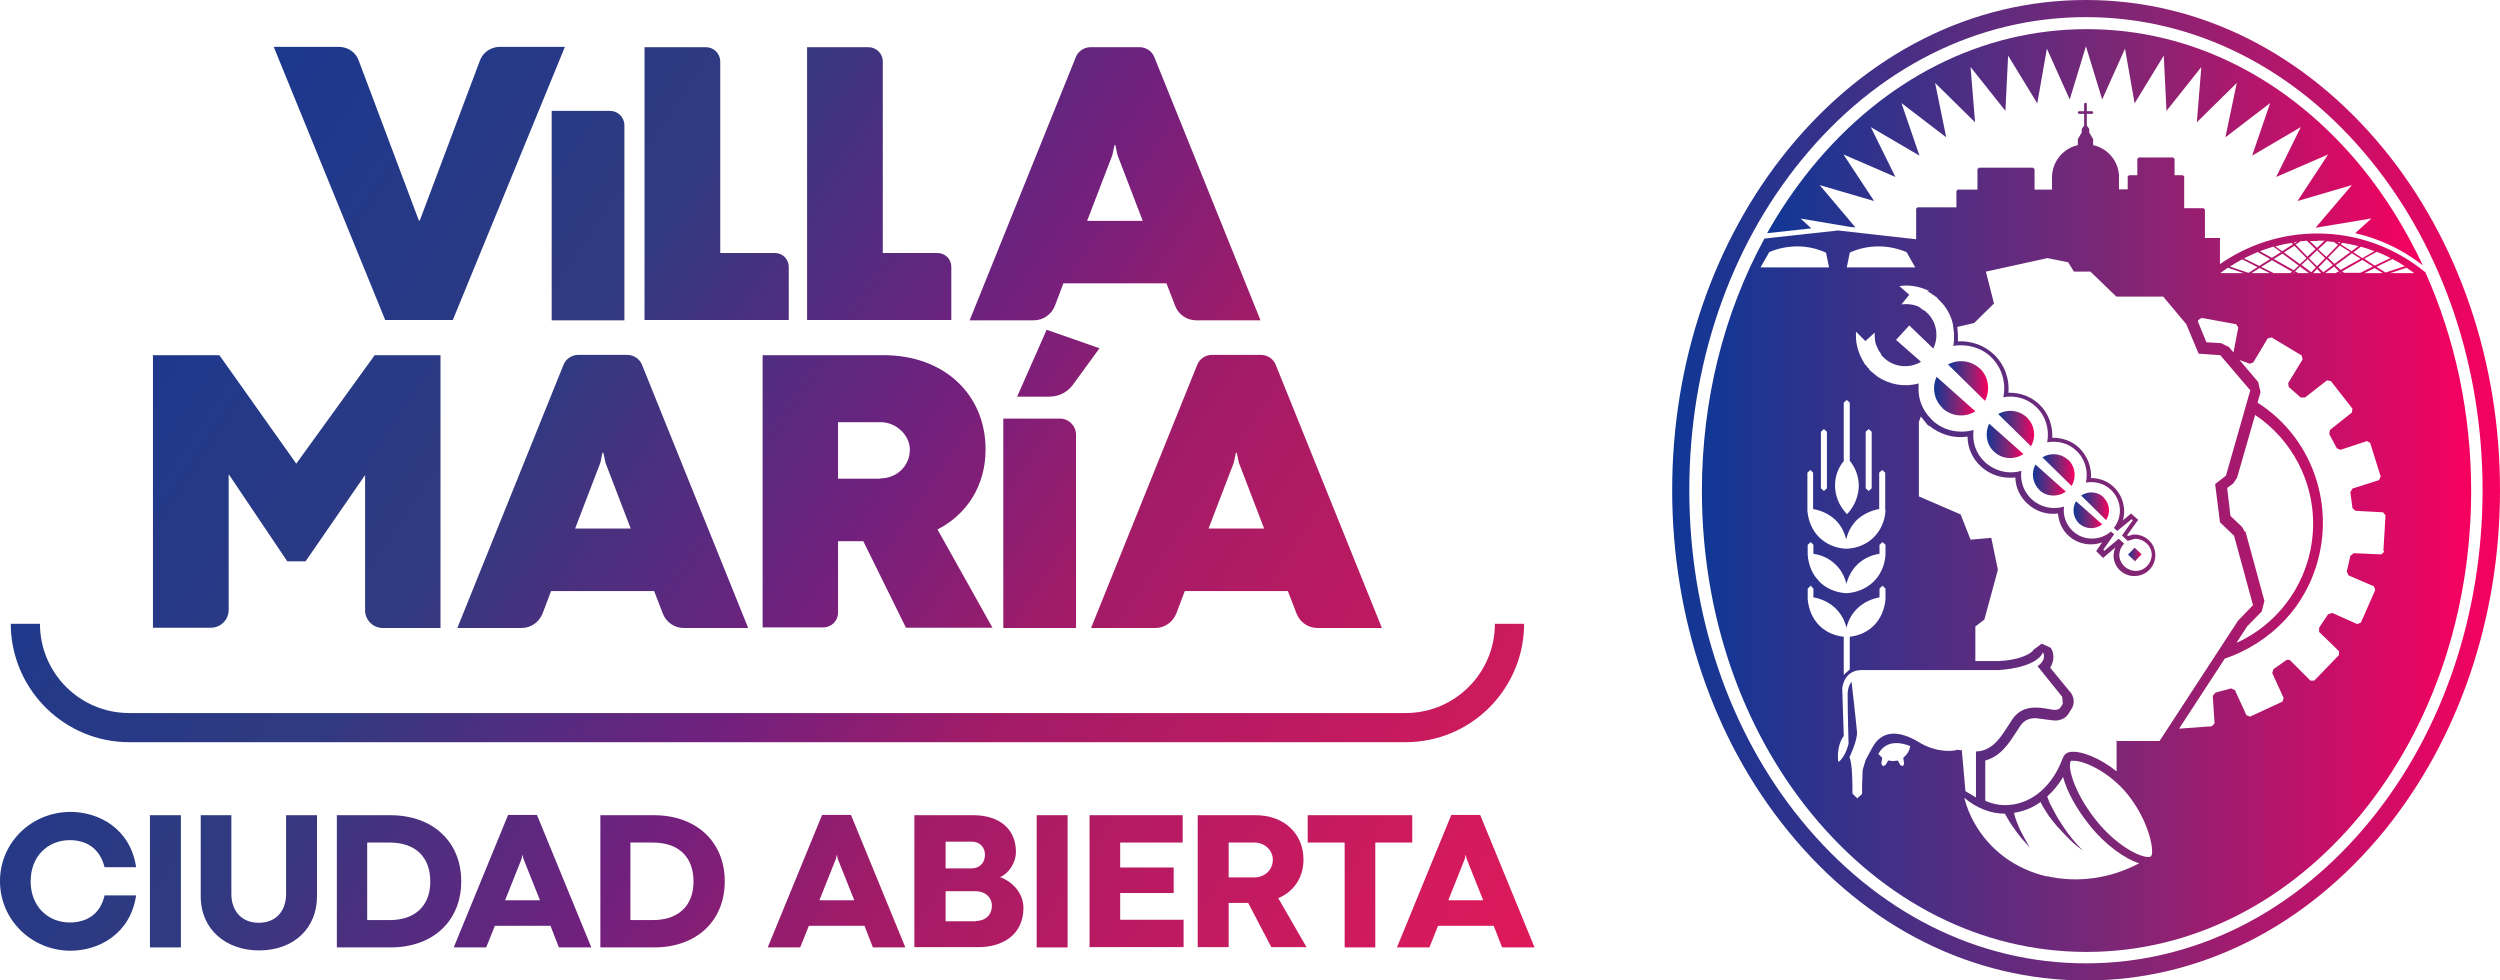 <?xml version="1.0" encoding="UTF-8"?>
<svg id="Capa_2" data-name="Capa 2" xmlns="http://www.w3.org/2000/svg" xmlns:xlink="http://www.w3.org/1999/xlink" viewBox="0 0 83.2 32.63">
  <defs>
    <style>
      .cls-1 {
        fill: url(#Degradado_sin_nombre_33);
      }

      .cls-1, .cls-2, .cls-3, .cls-4, .cls-5, .cls-6, .cls-7, .cls-8, .cls-9, .cls-10, .cls-11, .cls-12, .cls-13, .cls-14, .cls-15, .cls-16, .cls-17, .cls-18, .cls-19, .cls-20, .cls-21, .cls-22, .cls-23, .cls-24, .cls-25, .cls-26, .cls-27, .cls-28, .cls-29, .cls-30, .cls-31, .cls-32, .cls-33, .cls-34, .cls-35, .cls-36 {
        stroke-width: 0px;
      }

      .cls-2 {
        fill: url(#Degradado_sin_nombre_16);
      }

      .cls-2, .cls-3, .cls-4, .cls-5, .cls-30, .cls-31, .cls-32, .cls-33, .cls-34, .cls-35, .cls-36 {
        fill-rule: evenodd;
      }

      .cls-3 {
        fill: url(#Degradado_sin_nombre_16-10);
      }

      .cls-4 {
        fill: url(#Degradado_sin_nombre_16-11);
      }

      .cls-5 {
        fill: url(#Degradado_sin_nombre_16-12);
      }

      .cls-6 {
        fill: url(#Degradado_sin_nombre_16-4);
      }

      .cls-7 {
        fill: url(#Degradado_sin_nombre_33-3);
      }

      .cls-8 {
        fill: url(#Degradado_sin_nombre_33-8);
      }

      .cls-9 {
        fill: url(#Degradado_sin_nombre_33-9);
      }

      .cls-10 {
        fill: url(#Degradado_sin_nombre_33-6);
      }

      .cls-11 {
        fill: url(#Degradado_sin_nombre_33-7);
      }

      .cls-12 {
        fill: url(#Degradado_sin_nombre_33-4);
      }

      .cls-13 {
        fill: url(#Degradado_sin_nombre_33-2);
      }

      .cls-14 {
        fill: url(#Degradado_sin_nombre_33-5);
      }

      .cls-15 {
        fill: url(#Degradado_sin_nombre_33-20);
      }

      .cls-16 {
        fill: url(#Degradado_sin_nombre_33-24);
      }

      .cls-17 {
        fill: url(#Degradado_sin_nombre_33-21);
      }

      .cls-18 {
        fill: url(#Degradado_sin_nombre_33-23);
      }

      .cls-19 {
        fill: url(#Degradado_sin_nombre_33-22);
      }

      .cls-20 {
        fill: url(#Degradado_sin_nombre_33-10);
      }

      .cls-21 {
        fill: url(#Degradado_sin_nombre_33-17);
      }

      .cls-22 {
        fill: url(#Degradado_sin_nombre_33-14);
      }

      .cls-23 {
        fill: url(#Degradado_sin_nombre_33-11);
      }

      .cls-24 {
        fill: url(#Degradado_sin_nombre_33-16);
      }

      .cls-25 {
        fill: url(#Degradado_sin_nombre_33-13);
      }

      .cls-26 {
        fill: url(#Degradado_sin_nombre_33-18);
      }

      .cls-27 {
        fill: url(#Degradado_sin_nombre_33-19);
      }

      .cls-28 {
        fill: url(#Degradado_sin_nombre_33-15);
      }

      .cls-29 {
        fill: url(#Degradado_sin_nombre_33-12);
      }

      .cls-30 {
        fill: url(#Degradado_sin_nombre_16-9);
      }

      .cls-31 {
        fill: url(#Degradado_sin_nombre_16-8);
      }

      .cls-32 {
        fill: url(#Degradado_sin_nombre_16-5);
      }

      .cls-33 {
        fill: url(#Degradado_sin_nombre_16-2);
      }

      .cls-34 {
        fill: url(#Degradado_sin_nombre_16-7);
      }

      .cls-35 {
        fill: url(#Degradado_sin_nombre_16-3);
      }

      .cls-36 {
        fill: url(#Degradado_sin_nombre_16-6);
      }
    </style>
    <linearGradient id="Degradado_sin_nombre_16" data-name="Degradado sin nombre 16" x1="55.65" y1="16.32" x2="83.2" y2="16.32" gradientUnits="userSpaceOnUse">
      <stop offset="0" stop-color="#103795"/>
      <stop offset=".55" stop-color="#802675"/>
      <stop offset="1" stop-color="#f7005f"/>
    </linearGradient>
    <linearGradient id="Degradado_sin_nombre_16-2" data-name="Degradado sin nombre 16" x1="58.81" y1="4.9" x2="80.63" y2="4.9" xlink:href="#Degradado_sin_nombre_16"/>
    <linearGradient id="Degradado_sin_nombre_16-3" data-name="Degradado sin nombre 16" x1="56.63" y1="17.55" x2="82.23" y2="17.55" xlink:href="#Degradado_sin_nombre_16"/>
    <linearGradient id="Degradado_sin_nombre_16-4" data-name="Degradado sin nombre 16" x1="70.82" y1="18.45" x2="71.28" y2="18.45" gradientTransform="translate(35.27 -45.64) rotate(46.27)" xlink:href="#Degradado_sin_nombre_16"/>
    <linearGradient id="Degradado_sin_nombre_16-5" data-name="Degradado sin nombre 16" x1="69.26" y1="16.85" x2="70.19" y2="16.85" xlink:href="#Degradado_sin_nombre_16"/>
    <linearGradient id="Degradado_sin_nombre_16-6" data-name="Degradado sin nombre 16" x1="69.01" y1="17.13" x2="69.96" y2="17.13" xlink:href="#Degradado_sin_nombre_16"/>
    <linearGradient id="Degradado_sin_nombre_16-7" data-name="Degradado sin nombre 16" x1="67.97" y1="15.64" x2="69.04" y2="15.64" xlink:href="#Degradado_sin_nombre_16"/>
    <linearGradient id="Degradado_sin_nombre_16-8" data-name="Degradado sin nombre 16" x1="67.65" y1="15.98" x2="68.75" y2="15.98" xlink:href="#Degradado_sin_nombre_16"/>
    <linearGradient id="Degradado_sin_nombre_16-9" data-name="Degradado sin nombre 16" x1="66.5" y1="14.26" x2="67.7" y2="14.26" xlink:href="#Degradado_sin_nombre_16"/>
    <linearGradient id="Degradado_sin_nombre_16-10" data-name="Degradado sin nombre 16" x1="66.12" y1="14.67" x2="67.34" y2="14.67" xlink:href="#Degradado_sin_nombre_16"/>
    <linearGradient id="Degradado_sin_nombre_16-11" data-name="Degradado sin nombre 16" x1="64.83" y1="12.68" x2="66.16" y2="12.68" xlink:href="#Degradado_sin_nombre_16"/>
    <linearGradient id="Degradado_sin_nombre_16-12" data-name="Degradado sin nombre 16" x1="64.37" y1="13.18" x2="65.74" y2="13.18" xlink:href="#Degradado_sin_nombre_16"/>
    <linearGradient id="Degradado_sin_nombre_33" data-name="Degradado sin nombre 33" x1="-1.27" y1="4.01" x2="50.56" y2="38.43" gradientUnits="userSpaceOnUse">
      <stop offset="0" stop-color="#103795"/>
      <stop offset=".34" stop-color="#303a80"/>
      <stop offset=".52" stop-color="#72207e"/>
      <stop offset=".64" stop-color="#a31b67"/>
      <stop offset="1" stop-color="#ea1957"/>
    </linearGradient>
    <linearGradient id="Degradado_sin_nombre_33-2" data-name="Degradado sin nombre 33" x1="-3.54" y1="7.44" x2="48.28" y2="41.86" xlink:href="#Degradado_sin_nombre_33"/>
    <linearGradient id="Degradado_sin_nombre_33-3" data-name="Degradado sin nombre 33" x1="2" y1="-.91" x2="53.83" y2="33.51" xlink:href="#Degradado_sin_nombre_33"/>
    <linearGradient id="Degradado_sin_nombre_33-4" data-name="Degradado sin nombre 33" x1="4.19" y1="-4.21" x2="56.02" y2="30.21" xlink:href="#Degradado_sin_nombre_33"/>
    <linearGradient id="Degradado_sin_nombre_33-5" data-name="Degradado sin nombre 33" x1="5.44" y1="-6.08" x2="57.27" y2="28.34" xlink:href="#Degradado_sin_nombre_33"/>
    <linearGradient id="Degradado_sin_nombre_33-6" data-name="Degradado sin nombre 33" x1="-1.02" y1="3.64" x2="50.81" y2="38.06" xlink:href="#Degradado_sin_nombre_33"/>
    <linearGradient id="Degradado_sin_nombre_33-7" data-name="Degradado sin nombre 33" x1="8.92" y1="-11.32" x2="60.75" y2="23.1" xlink:href="#Degradado_sin_nombre_33"/>
    <linearGradient id="Degradado_sin_nombre_33-8" data-name="Degradado sin nombre 33" x1="3" y1="-2.4" x2="54.83" y2="32.02" xlink:href="#Degradado_sin_nombre_33"/>
    <linearGradient id="Degradado_sin_nombre_33-9" data-name="Degradado sin nombre 33" x1="3.6" y1="-3.32" x2="55.43" y2="31.1" xlink:href="#Degradado_sin_nombre_33"/>
    <linearGradient id="Degradado_sin_nombre_33-10" data-name="Degradado sin nombre 33" x1="6.71" y1="-8" x2="58.54" y2="26.42" xlink:href="#Degradado_sin_nombre_33"/>
    <linearGradient id="Degradado_sin_nombre_33-11" data-name="Degradado sin nombre 33" x1="5.06" y1="-5.5" x2="56.88" y2="28.92" xlink:href="#Degradado_sin_nombre_33"/>
    <linearGradient id="Degradado_sin_nombre_33-12" data-name="Degradado sin nombre 33" x1="-11.83" y1="19.92" x2="40" y2="54.34" xlink:href="#Degradado_sin_nombre_33"/>
    <linearGradient id="Degradado_sin_nombre_33-13" data-name="Degradado sin nombre 33" x1="-10.86" y1="18.46" x2="40.97" y2="52.88" xlink:href="#Degradado_sin_nombre_33"/>
    <linearGradient id="Degradado_sin_nombre_33-14" data-name="Degradado sin nombre 33" x1="-9.74" y1="16.77" x2="42.09" y2="51.19" xlink:href="#Degradado_sin_nombre_33"/>
    <linearGradient id="Degradado_sin_nombre_33-15" data-name="Degradado sin nombre 33" x1="-8.71" y1="15.23" x2="43.12" y2="49.65" xlink:href="#Degradado_sin_nombre_33"/>
    <linearGradient id="Degradado_sin_nombre_33-16" data-name="Degradado sin nombre 33" x1="-7.5" y1="13.4" x2="44.33" y2="47.82" xlink:href="#Degradado_sin_nombre_33"/>
    <linearGradient id="Degradado_sin_nombre_33-17" data-name="Degradado sin nombre 33" x1="-6.03" y1="11.19" x2="45.8" y2="45.61" xlink:href="#Degradado_sin_nombre_33"/>
    <linearGradient id="Degradado_sin_nombre_33-18" data-name="Degradado sin nombre 33" x1="-4.3" y1="8.58" x2="47.53" y2="43" xlink:href="#Degradado_sin_nombre_33"/>
    <linearGradient id="Degradado_sin_nombre_33-19" data-name="Degradado sin nombre 33" x1="-2.84" y1="6.39" x2="48.98" y2="40.81" xlink:href="#Degradado_sin_nombre_33"/>
    <linearGradient id="Degradado_sin_nombre_33-20" data-name="Degradado sin nombre 33" x1="-1.83" y1="4.86" x2="50" y2="39.28" xlink:href="#Degradado_sin_nombre_33"/>
    <linearGradient id="Degradado_sin_nombre_33-21" data-name="Degradado sin nombre 33" x1="-.97" y1="3.57" x2="50.86" y2="37.99" xlink:href="#Degradado_sin_nombre_33"/>
    <linearGradient id="Degradado_sin_nombre_33-22" data-name="Degradado sin nombre 33" x1=".04" y1="2.05" x2="51.87" y2="36.47" xlink:href="#Degradado_sin_nombre_33"/>
    <linearGradient id="Degradado_sin_nombre_33-23" data-name="Degradado sin nombre 33" x1="1.5" y1="-.14" x2="53.32" y2="34.28" xlink:href="#Degradado_sin_nombre_33"/>
    <linearGradient id="Degradado_sin_nombre_33-24" data-name="Degradado sin nombre 33" x1="2.11" y1="-1.07" x2="53.94" y2="33.35" xlink:href="#Degradado_sin_nombre_33"/>
  </defs>
  <g id="Capa_1-2" data-name="Capa 1">
    <g>
      <g>
        <path class="cls-2" d="M79.34,4.97c-2.62-3.2-6.14-4.97-9.92-4.97s-7.3,1.77-9.91,4.97c-2.49,3.06-3.86,7.09-3.86,11.34s1.37,8.3,3.86,11.35c2.61,3.21,6.14,4.97,9.91,4.97s7.3-1.77,9.92-4.97c2.49-3.06,3.86-7.09,3.86-11.35s-1.37-8.29-3.86-11.34ZM78.89,27.3c-2.5,3.07-5.87,4.76-9.47,4.76s-6.96-1.69-9.47-4.76c-2.41-2.95-3.73-6.86-3.73-10.99s1.32-8.03,3.73-10.98c2.5-3.07,5.87-4.76,9.47-4.76s6.97,1.69,9.47,4.76c2.41,2.96,3.73,6.86,3.73,10.98s-1.32,8.03-3.73,10.99Z"/>
        <path class="cls-33" d="M59.9,7.27l1.66.28.19.02-1.19-1.41,1.81.53-1.02-1.55,1.73.75-.82-1.66,1.62.95-.6-1.75,1.49,1.14-.37-1.81,1.33,1.31-.15-1.84,1.16,1.46.09-1.84.97,1.59.32-1.82.76,1.69.54-1.77.54,1.77.76-1.69.32,1.82.97-1.59.09,1.84,1.16-1.46-.15,1.84,1.33-1.31-.38,1.81,1.49-1.14-.6,1.75,1.62-.95-.82,1.66,1.73-.75-1.02,1.55,1.81-.53-1.21,1.42,1.86-.31-.54.49c.83.19,1.6.56,2.25,1.07-.55-1.17-1.22-2.26-2.02-3.25-2.43-2.97-5.68-4.61-9.16-4.61s-6.73,1.64-9.16,4.61c-.55.68-1.05,1.41-1.48,2.18l1.47-.16-.36-.33h-.02Z"/>
        <path class="cls-35" d="M80.7,9.05c-.98-.8-2.22-1.28-3.58-1.28-1.2,0-2.32.38-3.24,1.02v-.87h-.5v-.95l-.05-.04h-.64v-1.06l-.05-.04h-.27v-.54l-.05-.05h-1.15l-.04.05v.54h-.27l-.05.04v.43h-.29v-.47c-.03-.49-.39-.9-.86-1v-.2l-.13-.22v-.12l-.08-.11v-.39h.18l.03-.03v-.03l-.03-.03h-.18v-.25l-.03-.03h-.03l-.03.03v.25h-.18l-.03.03v.03l.03.03h.18v.39l-.08.11v.12l-.13.22v.2c-.49.11-.86.55-.86,1.08h0v.4h-.58v-.68l-.05-.05h-1.8l-.05.05v.68h-.66l-.04.05v.54h-1.3l-.04.05v1.01h-.02l-2.58-.29h0l-2.45.27c-1.35,2.48-2.08,5.37-2.08,8.4,0,4.04,1.29,7.85,3.64,10.73,2.43,2.97,5.68,4.61,9.16,4.61s6.73-1.64,9.16-4.61c2.35-2.89,3.64-6.7,3.64-10.73,0-2.57-.53-5.06-1.52-7.27v-.02ZM80.03,8.86l-.64.21-.3-.19.53-.26c.14.07.28.15.41.24ZM77.9,8.99l-.17-.16.54-.4.29.18-.66.37h0ZM77.91,9.09h-.06l.04-.02.02.02ZM76.33,8.99l-.66-.37.29-.18.54.4-.17.16h0ZM76.37,9.09h-.06l.02-.02.04.02ZM75.26,8.88l.35-.22.67.38-.06.05h-.55l-.42-.21h.01ZM75.54,9.09h-.61l.27-.17s.34.17.34.17ZM76.01,8.4l.35-.22.4.41-.22.2s-.53-.39-.53-.39ZM76.54,8.87l.3.22h-.35l-.11-.06s.16-.16.16-.16ZM76.59,8.82l.21-.2.27.28-.15.16-.32-.24h0ZM76.84,8.59l.27-.26.27.26-.27.27-.27-.27ZM77.11,8.95l.14.14h-.27l.13-.14ZM77.16,8.9l.27-.28.21.2-.32.24s-.16-.16-.16-.16ZM77.47,8.58l.4-.41.35.22-.53.39-.21-.2h-.01ZM77.68,8.87l.16.16-.12.06h-.34s.3-.22.3-.22ZM78.62,8.65l.35.22-.42.21h-.54l-.06-.05.67-.38ZM79.03,8.92l.27.17h-.61s.34-.17.34-.17ZM79.55,8.59l-.52.25-.35-.23.42-.23c.16.06.31.13.46.21h-.01ZM79.02,8.36l-.4.23-.3-.19.25-.19c.15.04.3.09.45.15ZM77.96,8.08c.18.03.36.07.53.11l-.23.17-.36-.23s.06-.05.06-.05ZM77.89,8.07l-.03.03-.07-.05.1.02ZM77.65,8.04l.16.11-.39.4-.27-.25.29-.27.2.02h0ZM77.12,8.01h.24l-.25.24-.24-.23h.25ZM76.78,8.02l.28.27-.27.25-.39-.4.16-.11.21-.02h0ZM76.44,8.05l-.07.05-.03-.03.1-.02ZM76.26,8.08l.05.05-.36.23-.23-.16c.18-.05.35-.09.53-.11h.01ZM75.66,8.21l.25.18-.3.19-.4-.22c.15-.06.29-.1.44-.15h.01ZM75.14,8.39l.41.23-.36.23-.51-.25c.15-.08.3-.14.45-.21h.01ZM74.62,8.63l.51.26-.3.19-.62-.21c.13-.08.27-.16.41-.24ZM74.14,8.91l.53.18h-.78l.25-.18ZM73.16,10.65l.11-.07,1.15.21.07.11-.16.83-.15-.18-.26-.13-.49-.03-.28-.68v-.05h.01ZM64.15,9.7h0l.09.05h.01l.07.06h.02l.07.06h.02l.08.09.17.18c.15.19.26.41.31.64h0l.04.32v.26h-.01v.08h0l-.02.07c.44-.07.91.04,1.25.36.38.36.52.88.42,1.35.38-.07.79.03,1.09.32.33.31.45.76.37,1.18.34-.06.7.02.97.28.3.28.4.68.32,1.06.29-.05.6.02.83.24.36.34.4.89.1,1.27l.11.1.48-.39.04.03-.36.51.19.18.24-.07c.3,0,.55.23.56.52,0,.29-.22.54-.52.55-.3,0-.54-.22-.56-.51,0-.16.06-.29.16-.4l-.18-.16-.48.4-.03-.04.36-.51-.11-.09c-.36.31-.91.32-1.27-.02-.23-.22-.33-.52-.29-.81-.36.11-.78.03-1.08-.25-.27-.25-.38-.6-.34-.94-.41.12-.87.02-1.21-.29-.31-.29-.43-.68-.38-1.07-.47.13-1,.03-1.38-.33l-.15-.17h0c-.18-.23-.3-.52-.3-.84v-.21c-.45.13-.96.05-1.37-.23l-.2-.16-.08-.08v-.02l-.07-.06v-.02l-.07-.07h0l-.05-.09h0c-.18-.3-.27-.65-.24-.99l.31.31.31-.28c0,.17,0,.33.08.48l.02.05.02.04h0l.03.05h0l.03.04h0l.03.05h0l.02.05.02.02.02.02.04.04c.34.32.85.36,1.23.13l-.83-.73.44-.48.8.77c.19-.4.12-.9-.23-1.21l-.04-.04h-.02l-.03-.03-.03-.02h-.02l-.03-.03h0l-.04-.03h0l-.04-.03h0l-.05-.02-.05-.02c-.16-.05-.32-.06-.48-.04l.26-.32-.33-.29c.33-.05.69.01,1,.17h-.06ZM60.55,19.35c-.24-.23-.36-.54-.39-.88h0v-.06h0v-.28l.1-.09.09.09v.3c.29.04.55.17.75.37.18.17.29.4.35.63.06-.24.18-.46.35-.63.2-.2.47-.33.75-.37v-.3l.1-.09.1.09v.28h0v.04h0c-.02.36-.16.67-.39.9-.22.22-.53.36-.87.39h-.08c-.34-.03-.64-.16-.87-.39h.01ZM62.75,16.97v.02h0c-.02.35-.16.66-.39.89-.22.22-.53.36-.87.38h-.08c-.34-.02-.64-.16-.87-.38-.23-.23-.36-.54-.39-.88h0v-.07h0v-1.2l.1-.09.09.09v1.21c.29.05.55.18.75.37.18.18.29.39.35.64.06-.24.17-.46.35-.64.2-.19.47-.32.75-.37v-1.21l.1-.09.1.09v1.2h0v.04h.01ZM60.6,16.25v-1.88l.1-.09.1.09v1.88l-.1.09-.1-.09ZM62.09,16.25v-1.88l.1-.09.1.09v1.88l-.1.09-.1-.09ZM61.55,8.41c.31-.14.63-.21.97-.21.48,0,.83.15.93.19l.29.51h-2.28l.1-.49h-.01ZM61.36,15.33v-1.93l.1-.09.1.09v1.93c.19.24.3.53.3.83,0,.33-.13.66-.36.92l-.03.03-.03-.03c-.24-.26-.37-.59-.37-.92,0-.31.1-.59.3-.83h0ZM58.88,8.39c.09-.04.45-.19.93-.19.33,0,.66.07.96.21l.1.49h-2.28l.29-.51ZM60.16,19.94v-.02h0v-.05h0v-.28l.1-.1.09.1v.29c.29.05.55.18.75.38.18.18.29.39.35.63.06-.24.17-.45.35-.63.2-.2.47-.33.75-.38v-.29l.1-.1.1.1v.28h0v.04h0v.03c-.03.34-.16.65-.39.88-.21.21-.5.34-.8.37v1.09l-.2.18v-1.27c-.31-.03-.6-.16-.81-.37-.23-.23-.36-.54-.39-.88ZM63.37,25.41l-.04.09-.09-.04-.08-.15-.16.02-.16-.02-.09.15-.09.04-.05-.09.03-.19-.13-.13c.14-.25.34-.36.6-.36.14,0,.29.03.46.1-.02.16-.11.29-.23.39,0,0,.03.19.03.19ZM65.09,24.97s-.57.13-1.23-.27-1.23-.41-1.55.18c-.1.19-.18.33-.22.41l-.1.33h0l-.02.49v.04h0v.03h0v.24h0l-.16.15-.16-.16h0c0-.31,0-1-.1-1.21,0,0,.28-.58.25-.85-.02-.26-.18-1.66-.18-1.66,0,0-.11.11-.13.37v.19c0,.41.03,1.5.03,1.5,0,0-.1.45-.34.61,0,0-.09-.49.18-.87l-.05-1.58s.04-.6.63-.61h4.57s1.24-.05,1.48-.59c0,0,.15.23-.18.46l.82,1.02.02.23c-.09.13-.08.26-.45.18-.37-.07-.9-.15-1.23.34-.32.48-.59,1.05-1.21,1.07v1.53l-.35-.21-.12-1.36-.19-.02v.02ZM68.13,29.17c-1.05-.24-1.9-.87-2.41-1.76-.16-.27-.27-.56-.35-.86.4.34.88.53,1.36.53v.02l.04.06.05.09.06.1.07.11.15.21.16.21.15.17.11.12.04.05-.03-.05-.08-.14-.11-.2-.12-.23-.1-.24-.04-.11-.03-.1-.02-.07v-.03c.31-.05.61-.16.88-.36h0l.07.14.1.16.11.17.13.17.14.17.15.16.15.16.14.14.13.12c.17.14.29.23.29.23h0s-.1-.11-.25-.27l-.11-.13-.12-.15-.12-.17-.12-.18-.12-.19-.1-.18-.09-.17-.08-.15-.05-.14-.03-.07c.2-.18.38-.4.53-.65.12.46.43,1.04.87,1.59.54.68,1.19,1.13,1.66,1.28-.96.51-2.04.66-3.06.43h0ZM71.59,28.5l-.07.02c-.32.02-1.11-.4-1.77-1.23-.76-.96-.95-1.81-.83-1.97h.06c.32-.03,1.2.34,1.83,1.12.75.94.89,1.94.78,2.05h0ZM70.44,24.62v1.05c-.56-.45-1.16-.67-1.47-.65-.16,0-.24.07-.28.13l-.05.1h0c-.33.9-1.01,1.49-1.79,1.54-.27.02-.53-.03-.78-.14v-1.34c.52-.14.8-.59,1.04-.96l.13-.2c.12-.17.27-.25.51-.25l.38.05.25.03c.34,0,.46-.21.51-.31l.02-.03c.17-.22.11-.49-.04-.64l-.64-.78c.16-.25.12-.51.02-.66l-.3-.14-.27.2c-.07.14-.51.36-1.18.38h-.76v-1.15l.3-.23.45-1.66-.22-1.06-.69.06-.33-.84-1.39-.6v-2.48l.07-.19h0v.02s.06.07.06.07l.19.24v-.03c.37.31.84.45,1.3.38,0,.37.16.73.44.99.31.29.74.42,1.15.37.01.33.15.64.4.87.28.26.65.38,1.02.33.02.28.14.54.34.73.31.29.75.37,1.13.23l-.2.29.23.23.41-.35c-.04.09-.06.19-.06.29.01.38.34.68.72.66.38-.01.68-.33.67-.71s-.33-.68-.72-.67h-.02l-.17.05-.03-.03.37-.51-.24-.21-.27.23c.11-.39,0-.82-.3-1.11-.21-.2-.48-.3-.76-.3.02-.37-.12-.73-.39-1-.24-.23-.57-.35-.9-.34.02-.41-.13-.83-.44-1.12-.28-.26-.64-.39-1.02-.38.04-.48-.14-.96-.5-1.29-.32-.3-.75-.44-1.18-.42v-.22l-.02-.26.56-.13.66-.65-.27-1.06,2.05-.45.69.14.19.31h.55l.86.83h1.56l.77.92.41.98.72.05,1,1.17-.81,2.84-.36.28.16,1.27.47.45.63,2.31-.5.52-2.61,4h-1.42v-.04ZM74.71,17.7l-.1-.17-.38-.36-.11-.93.2-.15.13-.19.6-2.09c.6.4,1.1.95,1.45,1.63,1.1,2.15.25,4.77-1.89,5.87l-.18.08.36-.55.48-.49.09-.35-.63-2.31h-.02ZM79.35,18.36l-.1.09-.92-.04-.11.09-.12.52.06.13.84.36.05.12-.48,1.09-.12.05-.83-.37-.14.04-.3.45v.14l.66.64v.13l-.82.85h-.13l-.65-.65h-.02v-.04h-.12l-.44.31-.04.13.38.83-.04.12-1.08.5-.12-.05-.38-.83-.13-.06-.52.14-.09.11.06.91-.09.1-1.09.08,1.52-2.33c.18-.06.35-.13.52-.21.76-.36,1.39-.89,1.85-1.52.19-.27.36-.56.5-.88.94-2.19.15-4.69-1.78-5.91l.1-.35-.08-.34-.62-.73.33.12h.03l.1-.04.48-.8.13-.03,1,.6.03.13-.48.79.02.13.4.35h.14l.73-.57.13.02.72.92-.02.13-.73.58-.02.14.25.47.12.05.88-.29.11.06.35,1.12-.06.12-.88.28-.07.12.07.53.1.09.92.05.08.1-.07,1.18.03.03ZM79.55,9.09l.54-.18.26.18h-.8Z"/>
        <rect class="cls-6" x="70.89" y="18.29" width=".32" height=".32" transform="translate(8.6 57.04) rotate(-46.27)"/>
        <path class="cls-32" d="M70.01,16.55c-.21-.2-.52-.21-.75-.06l.83.82c.16-.24.12-.56-.09-.76h0Z"/>
        <path class="cls-36" d="M69.19,17.42c.22.2.54.21.77.03l-.87-.77c-.14.23-.1.55.1.74Z"/>
        <path class="cls-34" d="M68.82,15.3c-.24-.22-.59-.24-.85-.08l.97.95c.17-.27.13-.64-.11-.87h-.01Z"/>
        <path class="cls-31" d="M67.87,16.31c.25.23.61.24.88.05l-1.01-.9c-.15.27-.1.62.13.84h0Z"/>
        <path class="cls-30" d="M67.44,13.88c-.26-.24-.65-.27-.94-.1l1.09,1.07c.18-.31.13-.71-.15-.97Z"/>
        <path class="cls-3" d="M66.36,15.03c.27.26.68.28.98.08l-1.14-1.01c-.15.3-.1.69.16.93Z"/>
        <path class="cls-4" d="M65.88,12.26c-.29-.27-.72-.31-1.05-.13l1.23,1.21c.18-.35.13-.8-.18-1.09h0Z"/>
        <path class="cls-5" d="M64.64,13.58c.31.29.76.32,1.1.11l-1.29-1.15c-.16.35-.09.77.2,1.04h0Z"/>
      </g>
      <g>
        <path class="cls-1" d="M46.78,24.7H4.3c-2.12,0-3.86-1.69-3.94-3.8H.36v-.14h.97c0,1.64,1.33,2.97,2.97,2.97h42.48c1.64,0,2.97-1.33,2.97-2.97h.97v.14c-.08,2.11-1.81,3.8-3.94,3.8Z"/>
        <g>
          <path class="cls-13" d="M5.08,11.82h2.22l2.56,3.61,2.61-3.61h2.19v9.08h-1.92c-.32,0-.59-.26-.59-.59v-4.5l-1.98,2.87h-.61l-1.95-2.9v4.52c0,.32-.26.59-.59.59h-1.93v-9.08h-.01Z"/>
          <path class="cls-7" d="M25.37,11.82h4.04c1.98,0,3.39,1.28,3.39,3.14,0,1.2-.62,2.16-1.6,2.66l1.83,3.27h-2.88l-1.42-2.88h-.84v2.38c0,.27-.22.49-.49.49h-2.02v-9.08.02ZM29.3,15.92c.54,0,.98-.41.98-.96,0-.46-.44-.91-.97-.91h-1.42v1.88h1.41Z"/>
          <path class="cls-12" d="M33.39,13.93h1.88c.3,0,.54.24.54.54v6.43h-2.42v-6.96h0ZM34.82,10.97l1.77.62-.88,1.21c-.18.25-.47.4-.78.4h-1.08l.98-2.22h0Z"/>
          <path class="cls-14" d="M42.87,19.67h-3.44l-.28.74c-.11.29-.39.49-.7.49h-2.14l3.53-8.75c.08-.21.28-.34.5-.34h1.62c.22,0,.42.13.5.34l3.53,8.75h-2.14c-.31,0-.59-.19-.7-.48l-.29-.75h.01ZM42.07,17.59l-.84-2.19-.07-.33h-.03l-.07.33-.84,2.19h1.85Z"/>
          <path class="cls-10" d="M21.78,19.67h-3.44l-.28.74c-.11.29-.39.49-.7.49h-2.14l3.53-8.75c.08-.21.28-.34.5-.34h1.62c.22,0,.42.13.5.34l3.53,8.75h-2.14c-.31,0-.59-.19-.7-.48l-.29-.75h.01ZM20.99,17.59l-.84-2.19-.07-.33h-.03l-.07.33-.84,2.19h1.85Z"/>
          <path class="cls-11" d="M38.83,9.43h-3.44l-.28.74c-.11.29-.39.49-.7.49h-2.14l3.53-8.75c.08-.21.28-.34.5-.34h1.62c.22,0,.42.13.5.34l3.53,8.75h-2.14c-.31,0-.59-.19-.7-.48l-.29-.75h.01ZM38.03,7.35l-.84-2.19-.07-.33h-.03l-.07.33-.84,2.19h1.85Z"/>
        </g>
        <path class="cls-8" d="M9.11,1.56h2.17c.3,0,.56.18.66.46l2,5.32h.03l2-5.32c.1-.28.37-.46.66-.46h2.17l-3.73,9.09h-2.25L9.11,1.56Z"/>
        <path class="cls-9" d="M18.36,3.69h1.94c.26,0,.48.21.48.48v6.49h-2.42V3.69Z"/>
        <path class="cls-20" d="M26.86,1.57h2.04c.26,0,.48.21.48.48v6.37h1.82c.26,0,.46.21.46.46v1.77h-4.8V1.57Z"/>
        <path class="cls-23" d="M21.45,1.57h2.04c.26,0,.48.21.48.48v6.37h1.82c.26,0,.46.21.46.46v1.77h-4.8V1.57Z"/>
        <g>
          <path class="cls-29" d="M0,29.32C0,28.04,1.05,27.02,2.35,27.02c.93,0,1.99.55,2.18,1.84h-1.05c-.16-.64-.62-.9-1.16-.9-.71,0-1.3.52-1.3,1.37s.59,1.37,1.3,1.37c.54,0,1.01-.25,1.16-.9h1.05c-.19,1.28-1.24,1.84-2.18,1.84-1.3,0-2.35-1.03-2.35-2.31h0Z"/>
          <path class="cls-25" d="M4.99,27.13h1.03v4.4h-1.03v-4.4Z"/>
          <path class="cls-22" d="M6.68,29.83v-2.7h1.02v2.63c0,.53.32.95.91.95s.91-.41.91-.95v-2.63h1.03v2.7c0,1.05-.76,1.8-1.93,1.8-1.09,0-1.94-.69-1.94-1.8Z"/>
          <path class="cls-28" d="M11.21,27.13h1.78c1.41,0,2.36.88,2.36,2.2s-.94,2.2-2.35,2.2h-1.79v-4.4ZM12.97,30.62c.85,0,1.35-.48,1.35-1.28s-.47-1.3-1.36-1.3h-.74v2.58h.75Z"/>
          <path class="cls-24" d="M18.31,30.81h-1.84l-.29.72h-1.08l1.81-4.41h.96l1.81,4.41h-1.08l-.28-.72h0ZM17.97,29.96l-.55-1.38-.03-.14h0l-.03.14-.55,1.38h1.16Z"/>
          <path class="cls-21" d="M19.98,27.13h1.78c1.41,0,2.36.88,2.36,2.2s-.94,2.2-2.35,2.2h-1.79v-4.4ZM21.73,30.62c.85,0,1.35-.48,1.35-1.28s-.47-1.3-1.36-1.3h-.74v2.58h.75Z"/>
          <path class="cls-26" d="M28.76,30.81h-1.84l-.29.72h-1.08l1.81-4.41h.96l1.81,4.41h-1.08l-.28-.72h0ZM28.43,29.96l-.55-1.38-.03-.14h0l-.03.14-.55,1.38h1.16Z"/>
          <path class="cls-27" d="M30.43,27.13h1.96c.86,0,1.42.45,1.42,1.22,0,.37-.25.73-.53.84.42.15.78.54.78,1.02,0,.94-.75,1.31-1.48,1.31h-2.15v-4.4h0ZM32.34,28.9c.26,0,.44-.19.44-.45s-.18-.44-.44-.44h-.87v.89s.87,0,.87,0ZM32.48,30.65c.31,0,.53-.2.53-.51,0-.27-.22-.48-.53-.48h-1.01v1h1.01Z"/>
          <path class="cls-15" d="M34.5,27.13h1.03v4.4h-1.03v-4.4Z"/>
          <path class="cls-17" d="M36.26,27.13h3.1v.91h-2.08v.83h1.78v.85h-1.78v.89h2.11v.91h-3.13v-4.4h0Z"/>
          <path class="cls-19" d="M39.86,27.13h1.93c.93,0,1.59.6,1.59,1.48,0,.6-.33,1.07-.84,1.28l.94,1.63h-1.17l-.77-1.47h-.65v1.47h-1.03v-4.4h0ZM41.75,29.2c.34,0,.61-.25.61-.59,0-.31-.27-.57-.61-.57h-.86v1.16h.86Z"/>
          <path class="cls-18" d="M44.75,28.04h-1.23v-.91h3.48v.91h-1.23v3.49h-1.02v-3.49Z"/>
          <path class="cls-16" d="M49.7,30.81h-1.84l-.29.72h-1.08l1.81-4.41h.96l1.81,4.41h-1.08l-.28-.72h0ZM49.36,29.96l-.55-1.38-.03-.14h0l-.03.14-.55,1.38s1.16,0,1.16,0Z"/>
        </g>
      </g>
    </g>
  </g>
</svg>